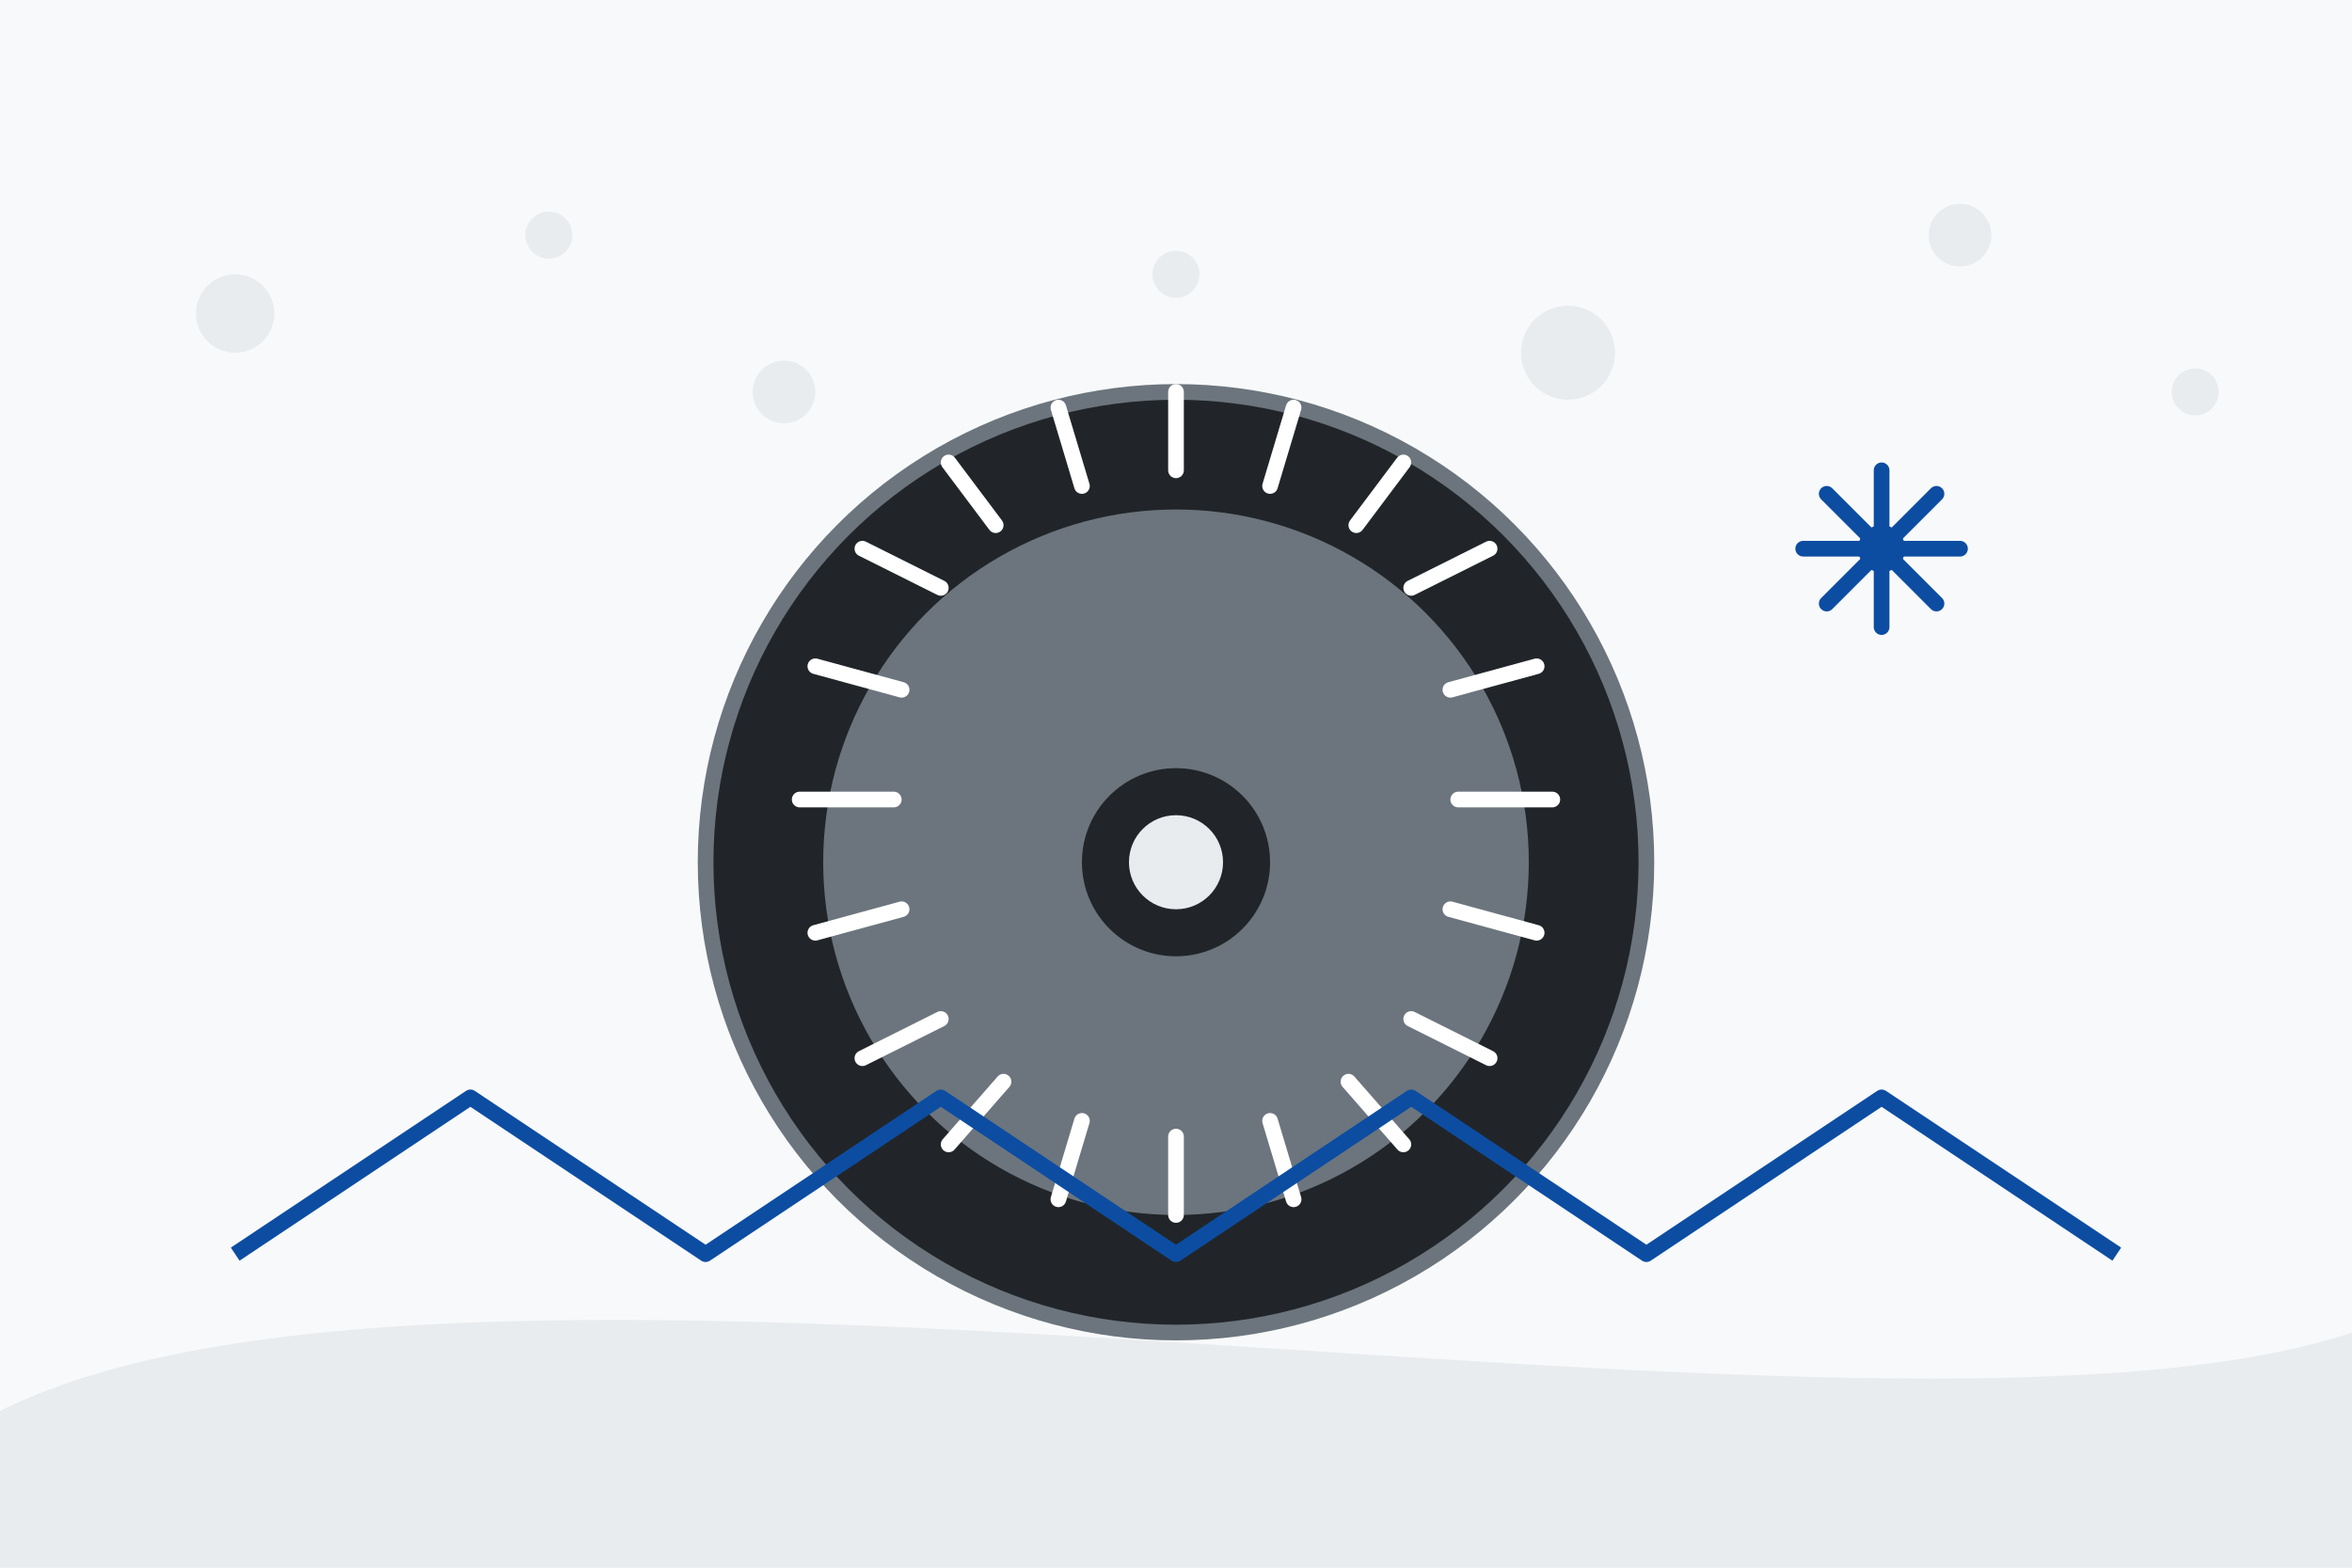 <svg width="300" height="200" viewBox="0 0 300 200" xmlns="http://www.w3.org/2000/svg">
  <!-- Winter tire blog illustration -->
  <rect x="0" y="0" width="300" height="200" fill="#f8f9fa"/>
  <path d="M0,200 L300,200 L300,170 C240,190 60,150 0,180 Z" fill="#e9ecef"/>
  
  <!-- Snow background elements -->
  <circle cx="30" cy="40" r="5" fill="#e9ecef"/>
  <circle cx="70" cy="30" r="3" fill="#e9ecef"/>
  <circle cx="100" cy="50" r="4" fill="#e9ecef"/>
  <circle cx="150" cy="35" r="3" fill="#e9ecef"/>
  <circle cx="200" cy="45" r="6" fill="#e9ecef"/>
  <circle cx="250" cy="30" r="4" fill="#e9ecef"/>
  <circle cx="280" cy="50" r="3" fill="#e9ecef"/>
  
  <!-- Winter tire -->
  <circle cx="150" cy="110" r="60" fill="#212529" stroke="#6c757d" stroke-width="2"/>
  <circle cx="150" cy="110" r="45" fill="#6c757d"/>
  <circle cx="150" cy="110" r="12" fill="#212529"/>
  <circle cx="150" cy="110" r="6" fill="#e9ecef"/>
  
  <!-- Tire winter tread pattern -->
  <path d="M150,50 L150,60 M165,52 L162,62 M135,52 L138,62 M179,59 L173,67 M121,59 L127,67
           M190,70 L180,75 M110,70 L120,75 M196,85 L185,88 M104,85 L115,88 M198,102 L186,102
           M102,102 L114,102 M196,119 L185,116 M104,119 L115,116 M190,135 L180,130 M110,135 L120,130
           M179,146 L172,138 M121,146 L128,138 M165,153 L162,143 M135,153 L138,143 M150,155 L150,145" 
        stroke="white" stroke-width="2" stroke-linecap="round"/>
        
  <!-- Snow and ice indication -->
  <path d="M30,160 L60,140 L90,160 L120,140 L150,160 L180,140 L210,160 L240,140 L270,160" 
        fill="none" stroke="#0c4da2" stroke-width="2" stroke-linejoin="round"/>
  
  <!-- Snowflake symbol -->
  <path d="M230,70 L250,70 M240,60 L240,80 M233,63 L247,77 M233,77 L247,63" 
        stroke="#0c4da2" stroke-width="2" stroke-linecap="round"/>
  <circle cx="240" cy="70" r="3" fill="#0c4da2"/>
</svg>
